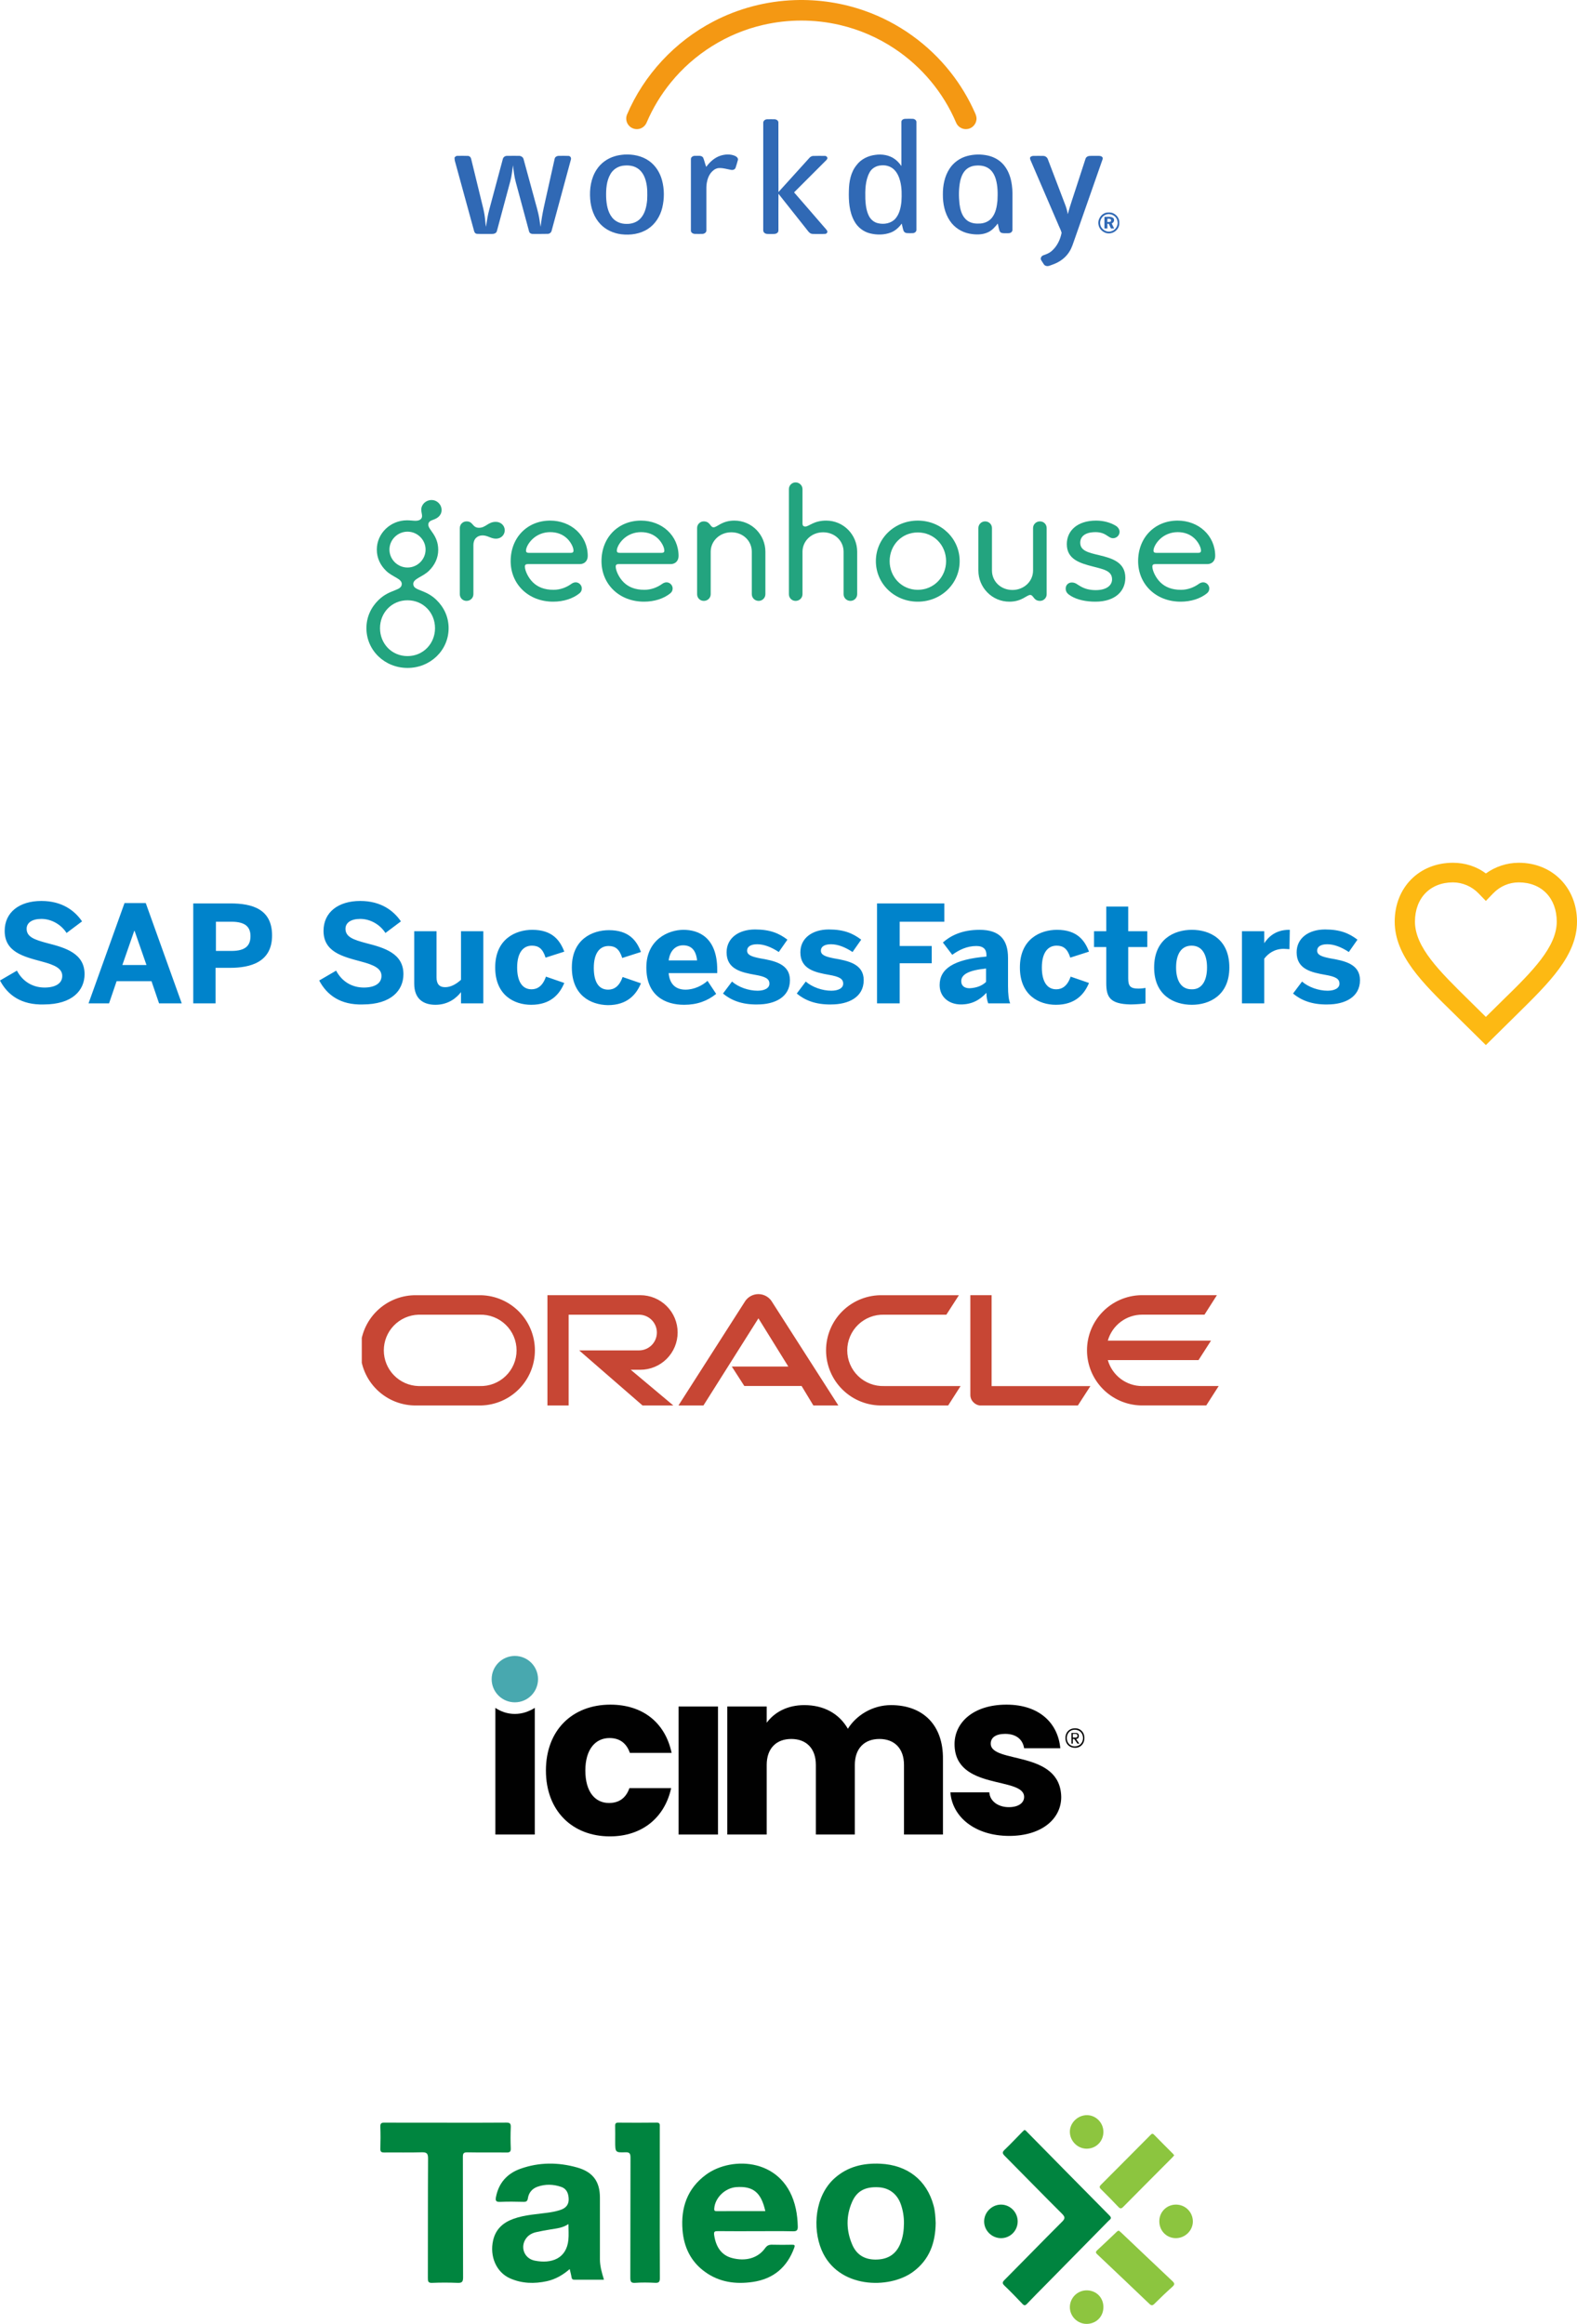 <svg width="340" height="501" viewBox="0 0 340 501" fill="none" xmlns="http://www.w3.org/2000/svg">
<path d="M96.129 457.626C100.467 457.626 104.805 457.648 109.143 457.607C109.939 457.599 110.155 457.816 110.122 458.606C110.057 460.116 110.057 461.633 110.122 463.143C110.155 463.92 109.874 464.062 109.168 464.053C106.369 464.013 103.57 464.07 100.772 464.017C99.976 464.002 99.793 464.224 99.797 465.008C99.827 473.662 99.797 482.319 99.841 490.974C99.846 491.965 99.566 492.195 98.634 492.157C96.818 492.083 94.993 492.081 93.179 492.157C92.305 492.195 92.246 491.827 92.249 491.118C92.27 482.533 92.24 473.948 92.288 465.363C92.295 464.258 92.013 463.975 90.93 464.007C88.238 464.089 85.542 464.017 82.848 464.047C82.227 464.053 81.985 463.903 82.004 463.232C82.05 461.65 82.059 460.064 82.002 458.482C81.975 457.751 82.243 457.607 82.903 457.612C87.31 457.635 91.719 457.624 96.127 457.624L96.129 457.626Z" fill="#00853F"/>
<path d="M220.816 459.215C221.13 459.204 221.236 459.415 221.375 459.556C227.32 465.589 233.254 471.634 239.217 477.648C239.822 478.257 239.315 478.47 239.006 478.784C234.584 483.284 230.155 487.777 225.73 492.275C224.287 493.74 222.832 495.193 221.412 496.681C221.04 497.071 220.82 497.09 220.441 496.69C219.168 495.351 217.883 494.02 216.549 492.745C216.024 492.243 216.127 491.977 216.584 491.515C220.708 487.36 224.793 483.164 228.934 479.024C229.613 478.348 229.723 478.008 228.974 477.264C224.822 473.135 220.746 468.931 216.615 464.779C216.115 464.275 216.038 463.997 216.586 463.474C217.871 462.247 219.087 460.948 220.333 459.679C220.501 459.508 220.679 459.35 220.816 459.217V459.215Z" fill="#00843F"/>
<path d="M142.246 474.925C142.246 480.308 142.225 485.691 142.268 491.072C142.276 491.978 142.029 492.187 141.235 492.147C139.802 492.075 138.363 492.052 136.934 492.153C136.015 492.219 135.895 491.851 135.897 490.979C135.927 482.394 135.903 473.81 135.934 465.227C135.938 464.306 135.778 463.968 134.843 464.002C132.638 464.082 132.636 464.025 132.636 461.622C132.636 460.532 132.659 459.44 132.626 458.351C132.61 457.808 132.767 457.609 133.283 457.614C136.054 457.633 138.826 457.645 141.597 457.607C142.342 457.597 142.246 458.07 142.246 458.564C142.244 464.017 142.246 469.47 142.246 474.923V474.925Z" fill="#00843F"/>
<path d="M241.257 480.911C241.41 481.044 241.6 481.196 241.772 481.359C245.434 484.832 249.086 488.313 252.763 491.774C253.231 492.215 253.338 492.483 252.799 492.966C251.459 494.166 250.163 495.413 248.886 496.676C248.465 497.092 248.218 497.078 247.794 496.672C244.1 493.134 240.385 489.616 236.671 486.099C236.354 485.8 236.056 485.578 236.541 485.135C237.946 483.852 239.308 482.525 240.689 481.22C240.836 481.08 240.966 480.905 241.259 480.915L241.257 480.911Z" fill="#8CC53F"/>
<path d="M253.161 464.651C253.023 464.813 252.906 464.971 252.771 465.107C249.231 468.666 245.682 472.215 242.155 475.786C241.742 476.204 241.494 476.181 241.106 475.772C239.878 474.477 238.631 473.197 237.357 471.949C236.951 471.551 237.043 471.334 237.393 470.983C240.942 467.435 244.478 463.872 248.013 460.309C248.274 460.047 248.462 459.854 248.819 460.22C250.157 461.597 251.522 462.946 252.876 464.31C252.969 464.403 253.048 464.513 253.161 464.651Z" fill="#8CC53F"/>
<path d="M237.893 459.628C237.882 461.671 236.279 463.253 234.243 463.232C232.305 463.211 230.682 461.569 230.661 459.613C230.642 457.663 232.356 455.989 234.362 456C236.304 456.011 237.901 457.652 237.893 459.628Z" fill="#8DC53F"/>
<path d="M215.813 482.518C213.833 482.509 212.194 480.895 212.179 478.938C212.162 476.947 213.856 475.264 215.858 475.286C217.825 475.307 219.421 476.947 219.411 478.932C219.4 480.929 217.798 482.526 215.813 482.518Z" fill="#00853F"/>
<path d="M234.253 500.998C232.281 500.998 230.642 499.339 230.661 497.368C230.68 495.377 232.3 493.768 234.285 493.768C236.335 493.768 237.878 495.3 237.893 497.344C237.908 499.432 236.345 501 234.255 501L234.253 500.998Z" fill="#8DC53F"/>
<path d="M249.946 478.827C249.976 476.815 251.58 475.258 253.593 475.286C255.594 475.316 257.17 476.914 257.178 478.918C257.185 480.9 255.463 482.558 253.443 482.517C251.441 482.476 249.918 480.867 249.948 478.825L249.946 478.827Z" fill="#8CC53F"/>
<path d="M129.343 486.99C129.351 485.454 129.343 483.916 129.343 482.379C129.343 479.51 129.345 476.641 129.343 473.771C129.339 470.325 127.842 468.248 124.445 467.286C120.353 466.127 116.223 466.123 112.201 467.559C109.308 468.59 107.504 470.651 106.925 473.671C106.776 474.446 106.946 474.737 107.832 474.698C109.507 474.624 111.189 474.647 112.866 474.692C113.486 474.708 113.721 474.524 113.811 473.929C113.996 472.721 114.72 471.845 115.885 471.431C117.584 470.828 119.333 470.885 121.016 471.476C122.234 471.903 122.583 472.965 122.608 474.124C122.631 475.24 122.053 475.98 120.989 476.372C120.233 476.649 119.456 476.817 118.661 476.942C115.982 477.362 113.234 477.426 110.651 478.37C108.417 479.186 106.874 480.601 106.324 482.96C105.518 486.424 107.002 489.886 109.984 491.193C112.528 492.308 115.195 492.386 117.882 491.8C119.738 491.396 121.346 490.471 122.826 489.187C122.981 489.855 123.141 490.413 123.229 490.979C123.292 491.371 123.485 491.476 123.859 491.476C125.95 491.465 128.039 491.472 130.214 491.472C129.744 489.948 129.332 488.506 129.341 486.99H129.343ZM122.543 482.892C122.131 486.92 118.919 488.091 115.285 487.363C112.973 486.9 112.058 484.338 113.488 482.486C114.013 481.807 114.756 481.415 115.583 481.227C116.633 480.987 117.697 480.8 118.759 480.626C120.025 480.419 121.317 480.312 122.557 479.481C122.557 480.732 122.65 481.821 122.541 482.892H122.543Z" fill="#00843F"/>
<path d="M154.814 481.003C157.487 481.034 160.16 481.016 162.833 481.016C165.506 481.016 168.251 480.976 170.958 481.038C171.832 481.059 172.018 480.77 171.999 479.99C171.967 478.713 171.851 477.456 171.583 476.208C169.243 465.23 157.834 464.679 152.192 468.848C148.138 471.843 146.77 476.001 147.15 480.765C147.439 484.397 148.89 487.537 151.983 489.777C155.085 492.024 158.606 492.497 162.301 491.958C166.775 491.303 169.704 488.775 171.226 484.62C171.448 484.015 171.308 483.922 170.73 483.932C169.324 483.957 167.915 483.969 166.509 483.928C165.825 483.907 165.394 484.068 164.962 484.67C163.406 486.84 160.747 487.58 157.798 486.793C155.621 486.212 154.363 484.511 153.976 481.873C153.854 481.044 154.132 480.997 154.817 481.005L154.814 481.003ZM153.997 476.065C154.183 473.787 156.339 471.696 158.716 471.518C162.363 471.247 164.1 472.644 165.002 476.689C161.455 476.689 157.975 476.681 154.498 476.698C153.974 476.7 153.964 476.474 153.997 476.063V476.065Z" fill="#00843F"/>
<path d="M201.282 475.486C199.801 470.021 195.683 466.751 189.811 466.47C186.123 466.294 182.726 467.087 179.912 469.617C175.685 473.417 175.139 480.32 177.125 485.054C180.643 493.441 191.696 493.536 196.808 489.807C200.408 487.181 201.684 483.498 201.732 479.246C201.675 477.998 201.619 476.727 201.282 475.488V475.486ZM194.129 483.672C193.227 485.884 191.585 487.02 189.148 487.126C186.62 487.237 184.754 486.24 183.766 483.97C182.431 480.897 182.363 477.739 183.732 474.654C184.777 472.305 186.603 471.387 189.449 471.55C191.732 471.682 193.465 473.017 194.238 475.269C194.689 476.58 194.906 477.936 194.893 479.322C194.874 480.812 194.695 482.273 194.127 483.67L194.129 483.672Z" fill="#00843F"/>
<g clip-path="url(#clip0_1051_125)">
<path d="M157.758 294.616H169.964L163.517 284.216L151.664 303H146.274L160.689 280.464C161.004 280.014 161.421 279.646 161.907 279.391C162.393 279.136 162.933 279 163.482 278.997C164.031 278.993 164.573 279.12 165.063 279.369C165.552 279.617 165.975 279.979 166.296 280.424L180.751 303H175.361L172.823 298.8H160.473L157.782 294.616M213.787 298.8V279.224H209.206V300.728C209.205 301.027 209.265 301.323 209.382 301.598C209.499 301.873 209.671 302.121 209.887 302.328C210.103 302.55 210.363 302.725 210.649 302.845C210.935 302.965 211.242 303.025 211.552 303.024H232.375L235.09 298.824H213.763M138.049 295.304C140.184 295.304 142.231 294.457 143.74 292.949C145.25 291.441 146.098 289.396 146.098 287.264C146.098 285.132 145.25 283.087 143.74 281.579C142.231 280.071 140.184 279.224 138.049 279.224H118.027V303H122.6V283.432H137.769C138.79 283.432 139.77 283.837 140.493 284.559C141.215 285.281 141.621 286.259 141.621 287.28C141.621 288.301 141.215 289.279 140.493 290.001C139.77 290.723 138.79 291.128 137.769 291.128H124.867L138.53 303H145.169L135.991 295.304H138.049ZM89.901 303H103.732C106.834 302.92 109.781 301.632 111.947 299.412C114.112 297.192 115.324 294.216 115.324 291.116C115.324 288.017 114.112 285.04 111.947 282.82C109.781 280.6 106.834 279.312 103.732 279.232H89.901C88.313 279.191 86.732 279.468 85.253 280.047C83.773 280.625 82.425 281.494 81.287 282.602C80.149 283.709 79.245 285.033 78.627 286.496C78.01 287.958 77.691 289.529 77.691 291.116C77.691 292.703 78.01 294.274 78.627 295.736C79.245 297.199 80.149 298.523 81.287 299.63C82.425 300.738 83.773 301.607 85.253 302.186C86.732 302.764 88.313 303.041 89.901 303ZM103.42 298.816H90.205C88.206 298.752 86.31 297.913 84.919 296.477C83.527 295.042 82.749 293.122 82.749 291.124C82.749 289.126 83.527 287.206 84.919 285.771C86.31 284.335 88.206 283.496 90.205 283.432H103.42C104.452 283.399 105.48 283.573 106.443 283.945C107.407 284.316 108.285 284.878 109.027 285.595C109.769 286.313 110.359 287.172 110.762 288.122C111.165 289.071 111.372 290.092 111.372 291.124C111.372 292.156 111.165 293.177 110.762 294.126C110.359 295.076 109.769 295.935 109.027 296.653C108.285 297.37 107.407 297.932 106.443 298.303C105.48 298.675 104.452 298.849 103.42 298.816ZM190.306 303H204.425L207.1 298.816H190.618C189.586 298.849 188.557 298.675 187.594 298.303C186.631 297.932 185.752 297.37 185.01 296.653C184.268 295.935 183.678 295.076 183.276 294.126C182.873 293.177 182.665 292.156 182.665 291.124C182.665 290.092 182.873 289.071 183.276 288.122C183.678 287.172 184.268 286.313 185.01 285.595C185.752 284.878 186.631 284.316 187.594 283.945C188.557 283.573 189.586 283.399 190.618 283.432H204.032L206.739 279.232H190.306C188.717 279.191 187.137 279.468 185.657 280.047C184.178 280.625 182.829 281.494 181.691 282.602C180.554 283.709 179.649 285.033 179.032 286.496C178.414 287.958 178.096 289.529 178.096 291.116C178.096 292.703 178.414 294.274 179.032 295.736C179.649 297.199 180.554 298.523 181.691 299.63C182.829 300.738 184.178 301.607 185.657 302.186C187.137 302.764 188.717 303.041 190.306 303ZM246.262 298.816C244.584 298.817 242.952 298.27 241.613 297.259C240.275 296.248 239.303 294.829 238.846 293.216H258.403L261.094 289.024H238.846C239.302 287.411 240.273 285.99 241.612 284.979C242.951 283.968 244.584 283.422 246.262 283.424H259.685L262.367 279.224H245.95C242.848 279.304 239.9 280.592 237.735 282.812C235.569 285.032 234.357 288.009 234.357 291.108C234.357 294.208 235.569 297.184 237.735 299.404C239.9 301.624 242.848 302.912 245.95 302.992H260.069L262.752 298.808H246.254" fill="#C74634"/>
</g>
<path d="M111 367C113.761 367 116 364.761 116 362C116 359.239 113.761 357 111 357C108.239 357 106 359.239 106 362C106 364.761 108.239 367 111 367Z" fill="#48A8AF"/>
<path d="M131.4 374.7C133.7 374.7 135.1 375.9 135.8 377.9H144.8C143.4 371.3 138.5 367.5 131.6 367.5C123.4 367.5 117.7 373 117.7 381.7C117.7 390.4 123.4 395.9 131.5 395.9C138.4 395.9 143.3 391.9 144.7 385.5H135.7C135 387.5 133.6 388.7 131.3 388.7C128.3 388.7 126.2 386.3 126.2 381.7C126.2 377.1 128.4 374.7 131.4 374.7Z" fill="#010101"/>
<path d="M213.6 375.9C213.6 374.6 214.7 373.8 216.7 373.8C219.1 373.8 220.5 375 220.8 376.9H228.6C228.1 371.5 224.1 367.5 217 367.5C209.8 367.5 205.8 371.4 205.8 376C205.8 386.1 220.8 382.9 220.8 387.4C220.8 388.6 219.7 389.6 217.5 389.6C215.2 389.6 213.4 388.3 213.3 386.4H204.9C205.3 391.7 210.2 395.8 217.6 395.8C224.5 395.8 228.8 392.2 228.8 387.4C228.6 377.2 213.6 380.3 213.6 375.9Z" fill="#010101"/>
<path d="M111 369.5C109.4 369.5 108 369 106.8 368.2V395.5H115.3V368.2C114 369 112.6 369.5 111 369.5Z" fill="#010101"/>
<path d="M154.8 367.9H146.3V395.5H154.8V367.9Z" fill="#010101"/>
<path d="M192.1 367.6C188.1 367.6 184.6 369.8 182.8 372.7C180.9 369.4 177.6 367.6 173.4 367.6C169.8 367.6 167 369.1 165.3 371.4V367.9H156.8V395.5H165.3V380.5C165.3 376.9 167.4 374.9 170.6 374.9C173.8 374.9 175.9 376.9 175.9 380.5V395.5H184.3V380.5C184.3 376.9 186.4 374.9 189.6 374.9C192.8 374.9 194.9 376.9 194.9 380.5V395.5H203.3V379.3C203.4 371.9 199 367.6 192.1 367.6Z" fill="#010101"/>
<path d="M229.7 374.7C229.7 373.5 230.5 372.6 231.8 372.6C233 372.6 233.8 373.5 233.8 374.7C233.8 375.9 233 376.8 231.8 376.8C230.5 376.8 229.7 375.9 229.7 374.7ZM230 374.7C230 375.7 230.7 376.5 231.7 376.5C232.8 376.5 233.5 375.7 233.5 374.7C233.5 373.7 232.8 372.9 231.7 372.9C230.7 372.9 230 373.7 230 374.7ZM232 374.9L232.7 375.9H232.3L231.6 374.9H231.3V375.9H231V373.6H231.9C232.4 373.6 232.6 373.8 232.6 374.3C232.6 374.6 232.4 374.9 232 374.9ZM231.3 373.9V374.6H231.9C232.2 374.6 232.3 374.5 232.3 374.2C232.3 373.9 232.1 373.8 231.9 373.8H231.3V373.9Z" fill="#010101"/>
<g clip-path="url(#clip1_1051_125)">
<path d="M94.48 118.553C94.48 120.301 93.721 121.847 92.48 123.057C91.101 124.402 89.102 124.738 89.102 125.881C89.102 127.427 91.653 126.956 94.101 129.342C95.721 130.922 96.721 133.006 96.721 135.426C96.721 140.199 92.79 143.997 87.86 143.997C82.93 143.997 79 140.202 79 135.429C79 133.009 80 130.926 81.62 129.346C84.068 126.959 86.619 127.43 86.619 125.884C86.619 124.741 84.62 124.405 83.241 123.061C81.999 121.851 81.241 120.305 81.241 118.49C81.241 114.994 84.171 112.171 87.757 112.171C88.447 112.171 89.067 112.272 89.584 112.272C90.515 112.272 90.998 111.868 90.998 111.23C90.998 110.86 90.825 110.389 90.825 109.885C90.825 108.742 91.825 107.801 93.032 107.801C94.239 107.801 95.204 108.776 95.204 109.952C95.204 111.196 94.204 111.767 93.446 112.036C92.825 112.238 92.342 112.507 92.342 113.112C92.342 114.255 94.48 115.364 94.48 118.557V118.553ZM93.79 135.429C93.79 132.102 91.274 129.413 87.86 129.413C84.447 129.413 81.93 132.102 81.93 135.429C81.93 138.757 84.447 141.446 87.86 141.446C91.274 141.446 93.79 138.723 93.79 135.429ZM91.756 118.486C91.756 116.369 89.998 114.621 87.86 114.621C85.723 114.621 83.965 116.369 83.965 118.486C83.965 120.604 85.723 122.351 87.86 122.351C89.998 122.351 91.756 120.604 91.756 118.486Z" fill="#23A47F"/>
<path d="M106.891 112.504C107.995 112.504 108.822 113.31 108.822 114.319C108.822 115.327 108.029 116.133 106.926 116.133C105.823 116.133 105.168 115.428 104.03 115.428C102.892 115.428 102.065 116.201 102.065 117.512V128.099C102.065 128.906 101.41 129.544 100.582 129.544C99.755 129.544 99.134 128.906 99.134 128.099V113.848C99.134 113.041 99.789 112.403 100.582 112.403C102.065 112.403 101.789 113.781 103.271 113.781C104.754 113.781 105.202 112.504 106.891 112.504Z" fill="#23A47F"/>
<path d="M110.098 120.973C110.098 115.898 113.683 112.235 118.613 112.235C123.13 112.235 126.715 115.461 126.715 119.864C126.715 120.906 126.026 121.612 125.026 121.612H113.821C113.338 121.612 113.166 121.78 113.166 122.15C113.166 122.99 113.856 124.536 114.89 125.544C115.924 126.553 117.338 127.158 119.337 127.158C120.82 127.158 122.13 126.62 123.13 125.914C123.44 125.679 123.785 125.544 124.129 125.544C124.853 125.544 125.44 126.183 125.44 126.855C125.44 127.259 125.302 127.595 124.957 127.897C123.509 129.074 121.475 129.712 119.268 129.712C113.925 129.712 110.098 125.948 110.098 120.973ZM122.302 116.133C121.337 115.192 120.096 114.722 118.613 114.722C117.131 114.722 115.752 115.293 114.752 116.268C113.959 117.041 113.407 118.049 113.407 118.721C113.407 119.058 113.614 119.192 114.062 119.192H123.026C123.44 119.192 123.647 119.058 123.647 118.721C123.647 117.915 122.992 116.806 122.302 116.133Z" fill="#23A47F"/>
<path d="M129.68 120.973C129.68 115.898 133.266 112.235 138.196 112.235C142.712 112.235 146.298 115.461 146.298 119.864C146.298 120.906 145.608 121.612 144.608 121.612H133.404C132.921 121.612 132.749 121.78 132.749 122.15C132.749 122.99 133.438 124.536 134.472 125.544C135.507 126.553 136.92 127.158 138.92 127.158C140.402 127.158 141.712 126.62 142.712 125.914C143.022 125.679 143.367 125.544 143.712 125.544C144.436 125.544 145.022 126.183 145.022 126.855C145.022 127.259 144.884 127.595 144.539 127.897C143.091 129.074 141.057 129.712 138.851 129.712C133.507 129.712 129.68 125.948 129.68 120.973ZM141.885 116.133C140.919 115.192 139.678 114.722 138.196 114.722C136.713 114.722 135.334 115.293 134.334 116.268C133.542 117.041 132.99 118.049 132.99 118.721C132.99 119.058 133.197 119.192 133.645 119.192H142.609C143.022 119.192 143.229 119.058 143.229 118.721C143.229 117.915 142.574 116.806 141.885 116.133Z" fill="#23A47F"/>
<path d="M163.57 129.544C162.743 129.544 162.088 128.905 162.088 128.099V118.957C162.088 116.57 160.157 114.755 157.675 114.755C155.193 114.755 153.227 116.604 153.227 118.957V128.099C153.227 128.905 152.572 129.544 151.745 129.544C150.917 129.544 150.297 128.905 150.297 128.099V113.814C150.297 113.041 150.952 112.403 151.71 112.403C153.158 112.403 153.089 113.68 153.848 113.68C154.606 113.68 155.641 112.235 158.33 112.235C162.088 112.235 165.018 115.293 165.018 118.957V128.099C165.018 128.905 164.363 129.544 163.57 129.544Z" fill="#23A47F"/>
<path d="M183.36 129.544C182.532 129.544 181.877 128.905 181.877 128.099V118.957C181.877 116.57 179.947 114.755 177.464 114.755C174.982 114.755 173.017 116.604 173.017 118.957V128.099C173.017 128.905 172.362 129.544 171.534 129.544C170.707 129.544 170.086 128.905 170.086 128.099V105.445C170.086 104.639 170.741 104 171.534 104C172.327 104 173.017 104.639 173.017 105.445V112.873C173.017 113.277 173.189 113.512 173.637 113.512C174.396 113.512 175.43 112.235 178.119 112.235C181.877 112.235 184.808 115.293 184.808 118.957V128.099C184.808 128.905 184.153 129.544 183.36 129.544Z" fill="#23A47F"/>
<path d="M188.838 120.973C188.838 116.1 192.837 112.235 197.871 112.235C202.904 112.235 206.903 116.1 206.903 120.973C206.903 125.847 202.904 129.712 197.871 129.712C192.837 129.712 188.838 125.847 188.838 120.973ZM203.976 120.973C203.976 117.579 201.391 114.789 197.874 114.789C194.358 114.789 191.806 117.579 191.806 120.973C191.806 124.368 194.392 127.158 197.874 127.158C201.356 127.158 203.976 124.368 203.976 120.973Z" fill="#23A47F"/>
<path d="M212.385 112.403C213.212 112.403 213.867 113.041 213.867 113.848V122.99C213.867 125.376 215.798 127.191 218.28 127.191C220.763 127.191 222.728 125.343 222.728 122.99V113.848C222.728 113.041 223.383 112.403 224.21 112.403C225.038 112.403 225.658 113.041 225.658 113.848V128.132C225.658 128.906 225.003 129.544 224.245 129.544C222.797 129.544 222.866 128.267 222.107 128.267C221.349 128.267 220.315 129.712 217.625 129.712C213.867 129.712 210.937 126.654 210.937 122.99V113.848C210.937 113.041 211.592 112.403 212.385 112.403Z" fill="#23A47F"/>
<path d="M230.864 128.469C230.209 128.065 229.761 127.662 229.761 126.889C229.761 126.116 230.347 125.578 231.071 125.578C231.933 125.578 232.312 126.082 233.036 126.452C233.933 126.956 234.967 127.225 236.243 127.225C238.587 127.225 239.759 126.183 239.759 124.906C239.759 123.091 238.036 122.755 235.691 122.15C232.795 121.41 230.003 120.57 230.003 117.31C230.003 114.419 232.278 112.235 236.312 112.235C237.898 112.235 239.38 112.638 240.552 113.344C240.966 113.579 241.38 114.083 241.38 114.655C241.38 115.394 240.759 116.033 239.966 116.033C239.449 116.033 239.035 115.697 238.518 115.36C238.001 115.024 237.243 114.722 236.208 114.722C233.898 114.722 232.899 115.697 232.899 117.007C232.899 118.721 234.588 119.125 237.001 119.696C239.828 120.368 242.621 121.242 242.621 124.57C242.621 127.46 240.414 129.712 236.174 129.712C234.105 129.712 232.244 129.309 230.864 128.469Z" fill="#23A47F"/>
<path d="M245.379 120.973C245.379 115.898 248.964 112.235 253.895 112.235C258.411 112.235 261.996 115.461 261.996 119.864C261.996 120.906 261.307 121.612 260.307 121.612H249.102C248.62 121.612 248.447 121.78 248.447 122.15C248.447 122.99 249.137 124.536 250.171 125.544C251.205 126.553 252.619 127.158 254.619 127.158C256.101 127.158 257.411 126.62 258.411 125.914C258.721 125.679 259.066 125.544 259.411 125.544C260.135 125.544 260.721 126.183 260.721 126.855C260.721 127.259 260.583 127.595 260.238 127.897C258.79 129.074 256.756 129.712 254.55 129.712C249.206 129.712 245.379 125.948 245.379 120.973ZM257.587 116.133C256.622 115.192 255.38 114.722 253.898 114.722C252.416 114.722 251.036 115.293 250.037 116.268C249.244 117.041 248.692 118.049 248.692 118.721C248.692 119.058 248.899 119.192 249.347 119.192H258.311C258.725 119.192 258.932 119.058 258.932 118.721C258.932 117.915 258.276 116.806 257.587 116.133Z" fill="#23A47F"/>
</g>
<path d="M171.328 0.025C176.454 -0.152 181.613 0.619 186.447 2.335C193.72 4.888 200.22 9.566 204.976 15.627C207.069 18.286 208.821 21.208 210.194 24.3C210.438 24.815 210.625 25.393 210.495 25.967C210.335 26.929 209.492 27.725 208.521 27.821C207.514 27.968 206.472 27.34 206.113 26.39C203.382 19.963 198.721 14.381 192.907 10.517C189.312 8.115 185.281 6.366 181.07 5.386C175.639 4.116 169.921 4.116 164.489 5.383C156.734 7.169 149.632 11.617 144.624 17.799C142.5 20.403 140.746 23.307 139.425 26.395C139.139 27.113 138.481 27.676 137.714 27.802C136.975 27.945 136.17 27.689 135.654 27.139C135.046 26.529 134.847 25.556 135.161 24.756C138.799 16.155 145.535 8.929 153.817 4.628C159.212 1.805 165.246 0.23 171.328 0.025Z" fill="#F49813"/>
<path d="M164.555 26.508C164.524 26.061 164.947 25.727 165.366 25.716C165.91 25.702 166.456 25.706 167.001 25.714C167.38 25.727 167.822 25.98 167.821 26.405C167.84 31.403 167.809 36.403 167.838 41.403C169.863 39.152 171.905 36.912 173.937 34.667C174.338 34.272 174.654 33.674 175.276 33.623C176.115 33.588 176.956 33.609 177.796 33.61C178.119 33.581 178.481 33.878 178.367 34.223C178.234 34.49 177.991 34.673 177.792 34.884C175.594 37.08 173.389 39.268 171.202 41.473C173.314 43.884 175.397 46.32 177.499 48.739C177.77 49.084 178.108 49.376 178.335 49.756C178.501 50.052 178.226 50.413 177.908 50.427C177.21 50.467 176.51 50.427 175.81 50.444C175.446 50.436 175.053 50.489 174.722 50.301C174.374 50.102 174.162 49.744 173.913 49.444C171.885 46.89 169.871 44.327 167.836 41.777C167.815 44.291 167.83 46.804 167.828 49.316C167.82 49.606 167.88 49.955 167.627 50.167C167.225 50.555 166.627 50.419 166.125 50.444C165.68 50.429 165.159 50.526 164.797 50.198C164.596 50.041 164.543 49.773 164.551 49.535C164.557 41.859 164.549 34.183 164.555 26.508Z" fill="#3069B5"/>
<path d="M155.318 33.568C156.334 33.241 157.481 33.179 158.476 33.61C158.826 33.774 159.232 34.124 159.074 34.555C158.914 35.096 158.778 35.644 158.588 36.176C158.447 36.558 158.005 36.699 157.632 36.625C156.793 36.481 155.969 36.204 155.109 36.232C154.509 36.218 153.956 36.54 153.545 36.957C152.883 37.605 152.54 38.511 152.386 39.409C152.264 40.059 152.299 40.722 152.293 41.378C152.293 44.136 152.294 46.895 152.293 49.652C152.332 50.105 151.863 50.413 151.453 50.429C150.891 50.437 150.33 50.444 149.769 50.425C149.363 50.403 148.906 50.107 148.959 49.65C148.956 44.544 148.953 39.44 148.96 34.334C148.925 33.826 149.488 33.55 149.929 33.598C150.483 33.634 151.238 33.426 151.599 33.983C151.872 34.629 152.002 35.327 152.258 35.978C153.03 34.919 154.054 33.985 155.318 33.568Z" fill="#3069B5"/>
<path d="M98 33.958C98.156 33.779 98.339 33.585 98.599 33.603C99.362 33.596 100.126 33.579 100.888 33.614C101.275 33.626 101.542 33.966 101.598 34.325C102.348 37.374 103.084 40.427 103.83 43.477C104.049 44.418 104.316 45.35 104.459 46.309C104.606 47.169 104.635 48.042 104.775 48.905C104.968 47.674 105.14 46.436 105.472 45.233C106.448 41.594 107.423 37.955 108.4 34.316C108.476 33.901 108.867 33.606 109.281 33.606C110.13 33.585 110.981 33.599 111.829 33.599C112.285 33.578 112.772 33.844 112.881 34.31C113.61 36.964 114.33 39.622 115.056 42.277C115.497 43.997 116.074 45.688 116.323 47.453C116.392 47.939 116.459 48.426 116.56 48.908C116.833 46.136 117.547 43.439 118.134 40.724C118.618 38.564 119.091 36.402 119.581 34.242C119.653 33.808 120.113 33.589 120.517 33.602C121.203 33.598 121.891 33.578 122.576 33.613C122.983 33.625 123.217 34.075 123.074 34.438C121.696 39.52 120.324 44.605 118.946 49.687C118.873 50.094 118.517 50.412 118.102 50.419C117.038 50.454 115.972 50.427 114.908 50.433C114.527 50.456 114.124 50.252 114.056 49.851C113.104 46.356 112.171 42.855 111.227 39.358C110.886 38.141 110.748 36.88 110.604 35.628C110.429 36.743 110.342 37.875 110.046 38.97C109.08 42.571 108.108 46.173 107.14 49.775C107.031 50.359 106.364 50.475 105.868 50.437C104.879 50.419 103.89 50.46 102.902 50.419C102.549 50.42 102.278 50.146 102.215 49.813C100.826 44.752 99.442 39.687 98.053 34.627C98.004 34.406 98.011 34.18 98 33.958Z" fill="#3069B5"/>
<path d="M222.759 33.613C223.481 33.601 224.206 33.598 224.928 33.613C225.368 33.619 225.781 33.92 225.919 34.34C227.167 37.599 228.405 40.865 229.651 44.126C229.911 44.788 230.093 45.478 230.21 46.179C230.725 44.245 231.41 42.362 232.012 40.453C232.682 38.389 233.353 36.324 234.026 34.26C234.126 33.9 234.468 33.655 234.832 33.625C235.422 33.581 236.015 33.619 236.606 33.603C236.952 33.607 237.363 33.567 237.626 33.844C237.797 33.989 237.76 34.229 237.689 34.416C235.696 40.102 233.709 45.79 231.718 51.477C231.372 52.425 231.106 53.416 230.549 54.268C229.75 55.566 228.455 56.5 227.032 57.006C226.535 57.16 226.022 57.501 225.487 57.31C225.107 57.213 224.962 56.818 224.759 56.528C224.614 56.265 224.345 56.022 224.401 55.694C224.427 55.369 224.688 55.105 224.994 55.018C225.595 54.811 226.205 54.583 226.691 54.159C227.872 53.16 228.603 51.681 228.881 50.177C228.692 49.509 228.344 48.895 228.09 48.248C226.19 43.831 224.289 39.412 222.384 34.996C222.269 34.707 222.1 34.432 222.067 34.118C222.072 33.774 222.467 33.623 222.759 33.613Z" fill="#3069B5"/>
<path d="M134.135 35.749C133.098 35.942 132.153 36.587 131.626 37.507C130.747 38.998 130.645 40.797 130.685 42.487C130.748 44.018 130.994 45.651 131.97 46.888C132.698 47.819 133.895 48.286 135.059 48.268C136.178 48.304 137.35 47.925 138.109 47.074C139.078 46.014 139.389 44.543 139.523 43.156C139.581 41.794 139.609 40.407 139.256 39.077C138.975 37.954 138.381 36.83 137.354 36.225C136.399 35.638 135.218 35.584 134.135 35.749ZM134.573 33.325C136.449 33.21 138.415 33.599 139.963 34.711C141.348 35.696 142.289 37.215 142.728 38.843C143.251 40.786 143.249 42.861 142.775 44.815C142.329 46.616 141.285 48.314 139.711 49.337C138.028 50.454 135.915 50.744 133.94 50.506C132.258 50.299 130.619 49.561 129.447 48.321C128.071 46.879 127.387 44.892 127.245 42.928C127.072 40.75 127.405 38.445 128.617 36.585C129.513 35.185 130.938 34.157 132.528 33.687C133.191 33.48 133.882 33.384 134.573 33.325Z" fill="#3069B5"/>
<path d="M189.914 35.661C188.886 35.727 187.893 36.319 187.434 37.258C186.537 38.994 186.519 41.014 186.564 42.924C186.635 44.171 186.771 45.459 187.352 46.585C187.745 47.344 188.459 47.943 189.303 48.126C190.595 48.437 192.115 48.174 193.033 47.153C193.918 46.146 194.209 44.777 194.345 43.481C194.438 42.003 194.444 40.495 194.077 39.049C193.825 38.082 193.399 37.117 192.633 36.445C191.898 35.798 190.875 35.549 189.914 35.661ZM194.34 26.294C194.317 25.902 194.717 25.652 195.065 25.622C195.622 25.592 196.181 25.606 196.739 25.612C197.165 25.608 197.641 25.925 197.579 26.397C197.579 34.109 197.581 41.819 197.578 49.53C197.607 49.928 197.215 50.237 196.847 50.261C196.403 50.285 195.958 50.285 195.516 50.254C195.204 50.234 194.902 50.035 194.795 49.736C194.629 49.235 194.542 48.714 194.415 48.205C193.799 49.04 193.005 49.779 192.018 50.146C190.611 50.664 189.045 50.672 187.599 50.319C186.147 49.97 184.881 48.972 184.18 47.658C183.08 45.652 182.95 43.292 183.019 41.054C183.058 39.142 183.423 37.125 184.668 35.608C185.608 34.322 187.147 33.584 188.702 33.391C190.15 33.179 191.719 33.422 192.917 34.299C193.484 34.698 193.937 35.233 194.342 35.791C194.331 32.627 194.333 29.46 194.34 26.294Z" fill="#3069B5"/>
<path d="M209.913 35.757C209.397 35.862 208.897 36.069 208.48 36.393C207.646 37.042 207.231 38.074 207.01 39.076C206.688 40.666 206.693 42.308 206.859 43.916C207.015 45.097 207.311 46.358 208.178 47.232C208.883 47.972 209.947 48.244 210.942 48.195C212.013 48.234 213.127 47.835 213.817 46.994C214.68 45.95 214.924 44.561 215.05 43.253C215.13 41.714 215.131 40.139 214.699 38.645C214.426 37.715 213.926 36.789 213.084 36.259C212.155 35.65 210.981 35.594 209.913 35.757ZM208.48 33.645C209.965 33.234 211.555 33.21 213.056 33.553C214.45 33.876 215.755 34.659 216.612 35.818C217.518 37.006 217.975 38.479 218.166 39.947C218.331 41.079 218.283 42.225 218.285 43.366C218.285 45.424 218.285 47.483 218.279 49.54C218.302 49.791 218.143 50.013 217.939 50.144C217.593 50.356 217.165 50.262 216.78 50.286C216.348 50.283 215.779 50.321 215.544 49.871C215.315 49.343 215.267 48.753 215.12 48.197C214.54 48.902 213.94 49.629 213.102 50.035C211.824 50.667 210.33 50.63 208.963 50.363C207.29 50.033 205.749 49.043 204.803 47.618C203.676 45.958 203.268 43.909 203.283 41.929C203.269 39.998 203.647 38.002 204.72 36.369C205.579 35.034 206.956 34.067 208.48 33.645Z" fill="#3069B5"/>
<path d="M238.399 46.29C237.549 46.602 237.015 47.582 237.231 48.466C237.453 49.505 238.661 50.214 239.669 49.83C240.598 49.546 241.184 48.486 240.896 47.551C240.643 46.5 239.395 45.879 238.399 46.29ZM238.516 45.846C239.02 45.767 239.568 45.761 240.035 45.994C240.831 46.356 241.404 47.211 241.317 48.1C241.384 49.16 240.492 50.108 239.474 50.279C238.328 50.523 237.094 49.692 236.861 48.549C236.559 47.398 237.359 46.103 238.516 45.846Z" fill="#3069B5"/>
<path d="M238.753 47.138C238.752 47.379 238.75 47.62 238.753 47.862C238.964 47.849 239.181 47.862 239.39 47.804C239.586 47.723 239.566 47.474 239.513 47.307C239.31 47.109 239.009 47.161 238.753 47.138ZM238.116 46.746C238.725 46.781 239.408 46.609 239.957 46.949C240.399 47.281 240.185 48.003 239.685 48.157C239.829 48.538 240.03 48.892 240.213 49.255C239.982 49.259 239.755 49.263 239.529 49.267C239.365 48.931 239.204 48.591 239.047 48.252C238.947 48.25 238.85 48.248 238.753 48.247C238.752 48.586 238.752 48.924 238.752 49.263C238.536 49.26 238.325 49.257 238.113 49.256C238.115 48.419 238.112 47.582 238.116 46.746Z" fill="#3069B5"/>
<path d="M0 211.384L3.647 209.259C4.888 211.612 7.061 212.902 9.621 212.902C11.871 212.902 13.423 212.067 13.423 210.398C13.423 208.804 11.871 208.045 9.001 207.287C5.043 206.224 1.009 205.238 1.009 200.685C1.009 196.663 4.19 194.235 8.923 194.235C13.423 194.235 16.139 196.36 17.69 198.636L14.354 201.14C13.19 199.319 11.095 198.105 8.923 198.105C6.906 198.105 5.742 198.94 5.742 200.23C5.742 201.975 7.371 202.582 10.242 203.341C14.121 204.327 18.233 205.541 18.233 210.018C18.233 213.509 15.595 216.544 9.466 216.544C4.578 216.696 1.629 214.495 0 211.384ZM19.087 216.316L26.846 194.69H31.424L39.183 216.316H34.295L32.665 211.536H25.139L23.51 216.316H19.087ZM26.381 208.045H31.579L29.018 200.685H28.941L26.381 208.045ZM41.666 216.316V194.766H49.657C54.39 194.766 58.658 195.98 58.658 201.671C58.658 207.438 54.002 208.652 49.58 208.652H46.476V216.316H41.666ZM46.554 205.01H49.89C52.916 205.01 54.002 203.872 54.002 201.823C54.002 199.85 52.916 198.712 49.89 198.712H46.554V205.01ZM68.822 211.384L72.469 209.259C73.71 211.612 75.883 212.902 78.443 212.902C80.693 212.902 82.245 212.067 82.245 210.398C82.245 208.804 80.693 208.045 77.822 207.287C73.865 206.224 69.753 205.238 69.753 200.685C69.753 196.663 72.934 194.235 77.667 194.235C82.168 194.235 84.883 196.36 86.435 198.636L83.099 201.14C81.935 199.319 79.84 198.105 77.667 198.105C75.65 198.105 74.486 198.94 74.486 200.23C74.486 201.975 76.115 202.582 78.986 203.341C82.866 204.327 86.978 205.541 86.978 210.018C86.978 213.509 84.34 216.544 78.21 216.544C73.4 216.696 70.451 214.495 68.822 211.384ZM89.306 212.067V200.761H94.116V210.701C94.116 212.067 94.659 212.826 95.978 212.826C97.22 212.826 98.383 212.143 99.392 211.232V200.761H104.203V216.316H99.392V213.888C98.461 215.102 96.677 216.62 93.883 216.62C91.245 216.62 89.306 215.33 89.306 212.067ZM106.763 208.577C106.763 202.354 111.263 200.457 114.755 200.457C119.1 200.457 120.729 202.734 121.66 205.162L117.626 206.452C117.005 204.479 116.074 203.872 114.677 203.872C112.738 203.872 111.496 205.465 111.496 208.576C111.496 211.308 112.427 213.281 114.6 213.281C115.841 213.281 117.005 212.598 117.703 210.549L121.66 211.915C120.652 214.343 118.712 216.62 114.522 216.62C110.875 216.62 106.763 214.571 106.763 208.577ZM123.29 208.577C123.29 202.43 127.79 200.533 131.282 200.533C135.549 200.533 137.256 202.734 138.187 205.238L134.152 206.528C133.532 204.555 132.601 203.948 131.204 203.948C129.264 203.948 128.023 205.541 128.023 208.652C128.023 211.384 128.876 213.357 131.126 213.357C132.368 213.357 133.532 212.674 134.23 210.625L138.187 211.991C137.178 214.419 135.239 216.696 131.049 216.696C127.324 216.62 123.29 214.571 123.29 208.577ZM139.351 208.577C139.351 202.582 144.084 200.457 147.343 200.457C150.601 200.457 154.636 202.051 154.636 209.108V209.791H144.161C144.394 212.371 145.868 213.357 147.808 213.357C149.67 213.357 151.455 212.446 152.541 211.46L154.403 214.268C152.541 215.785 150.291 216.62 147.498 216.62C143.308 216.62 139.351 214.571 139.351 208.577ZM150.291 207.059C150.058 204.858 149.049 203.796 147.265 203.796C145.791 203.796 144.472 204.783 144.161 207.059H150.291ZM155.877 214.192L157.817 211.612C159.214 212.826 161.386 213.585 163.326 213.585C164.8 213.585 165.886 213.054 165.886 212.067C165.886 211.005 165.033 210.549 162.86 210.17C159.834 209.639 156.653 208.956 156.653 205.314C156.653 202.202 159.291 200.381 162.783 200.381C166.042 200.381 167.981 201.216 169.766 202.582L167.904 205.238C166.274 204.175 164.722 203.568 163.248 203.568C161.852 203.568 161.076 204.099 161.076 204.934C161.076 205.845 161.929 206.224 163.869 206.604C166.973 207.135 170.309 207.818 170.309 211.308C170.309 215.026 166.973 216.544 163.326 216.544C159.834 216.62 157.507 215.558 155.877 214.192ZM171.783 214.192L173.723 211.612C175.12 212.826 177.292 213.585 179.232 213.585C180.706 213.585 181.792 213.054 181.792 212.067C181.792 211.005 180.939 210.549 178.766 210.17C175.74 209.639 172.559 208.956 172.559 205.314C172.559 202.202 175.197 200.381 178.689 200.381C181.947 200.381 183.887 201.216 185.672 202.582L183.81 205.238C182.18 204.175 180.628 203.568 179.154 203.568C177.758 203.568 176.982 204.099 176.982 204.934C176.982 205.845 177.835 206.224 179.775 206.604C182.878 207.135 186.215 207.818 186.215 211.308C186.215 215.026 182.878 216.544 179.232 216.544C175.74 216.62 173.413 215.558 171.783 214.192ZM189.086 216.316V194.766H203.595V198.712H193.974V203.948H200.879V207.666H193.974V216.317L189.086 216.316ZM202.586 212.371C202.586 208.804 205.69 206.831 212.673 206.224V205.845C212.673 204.706 212.052 203.948 210.5 203.948C208.483 203.948 206.776 204.782 205.302 205.845L203.285 203.189C204.836 201.823 207.242 200.457 211.199 200.457C215.544 200.457 217.328 202.582 217.328 206.528V212.522C217.328 214.419 217.483 215.558 217.794 216.316H213.061C212.828 215.709 212.673 214.95 212.673 214.04C211.199 215.633 209.492 216.544 207.164 216.544C204.604 216.544 202.586 214.951 202.586 212.371ZM212.595 211.688V208.804C208.793 209.184 207.242 210.094 207.242 211.536C207.242 212.522 207.94 213.054 209.026 213.054C210.656 212.978 211.819 212.446 212.595 211.688ZM219.889 208.577C219.889 202.354 224.389 200.457 227.88 200.457C232.226 200.457 233.855 202.734 234.786 205.162L230.751 206.452C230.131 204.479 229.199 203.872 227.803 203.872C225.863 203.872 224.622 205.465 224.622 208.576C224.622 211.308 225.553 213.281 227.725 213.281C228.967 213.281 230.13 212.598 230.829 210.549L234.786 211.915C233.777 214.343 231.837 216.62 227.648 216.62C224.001 216.62 219.889 214.571 219.889 208.577ZM238.51 211.915V204.175H235.872V200.761H238.51V195.449H243.243V200.761H247.355V204.175H243.243V210.929C243.243 212.598 243.709 213.129 245.416 213.129C245.959 213.129 246.657 213.054 246.967 212.978V216.317C246.579 216.392 244.872 216.544 243.786 216.544C239.208 216.468 238.51 214.875 238.51 211.915ZM248.83 208.577C248.83 202.506 253.097 200.457 256.977 200.457C260.778 200.457 265.046 202.43 265.046 208.577C265.046 214.571 260.778 216.62 256.977 216.62C253.097 216.62 248.83 214.571 248.83 208.577ZM260.235 208.577C260.235 205.996 259.304 203.872 256.899 203.872C254.649 203.872 253.563 205.769 253.563 208.577C253.563 211.157 254.494 213.281 256.899 213.281C259.149 213.357 260.235 211.384 260.235 208.577ZM267.761 216.316V200.761H272.572V203.341C273.426 202.051 274.977 200.457 277.926 200.457H278.081L278.003 204.631C277.848 204.631 277.072 204.555 276.762 204.555C274.822 204.555 273.425 205.541 272.572 206.679V216.316L267.761 216.316ZM278.779 214.192L280.719 211.612C282.115 212.826 284.288 213.585 286.228 213.585C287.702 213.585 288.788 213.054 288.788 212.067C288.788 211.005 287.935 210.549 285.762 210.17C282.736 209.639 279.555 208.956 279.555 205.314C279.555 202.202 282.193 200.381 285.685 200.381C288.943 200.381 290.883 201.216 292.668 202.582L290.806 205.238C289.176 204.175 287.624 203.568 286.15 203.568C284.754 203.568 283.978 204.099 283.978 204.934C283.978 205.845 284.831 206.224 286.771 206.604C289.874 207.135 293.211 207.818 293.211 211.308C293.211 215.026 289.874 216.544 286.228 216.544C282.736 216.62 280.409 215.558 278.779 214.192Z" fill="#0083CB"/>
<path d="M320.349 225.306L313.564 218.614C306.624 211.845 300.697 205.999 300.697 198.692C300.697 191.307 306 186 313.252 186C315.826 186 318.321 186.769 320.349 188.308C322.376 186.846 324.872 186 327.445 186C334.697 186 340 191.384 340 198.692C340 205.999 333.995 211.845 327.133 218.614L320.349 225.306ZM313.252 190.231C308.339 190.231 305.064 193.615 305.064 198.692C305.064 204.23 310.445 209.461 316.606 215.537L320.349 219.23L324.092 215.537C330.33 209.461 335.633 204.153 335.633 198.692C335.633 193.615 332.358 190.231 327.445 190.231C325.339 190.231 323.39 191.077 321.908 192.615L320.349 194.23L318.789 192.615C317.307 191.077 315.28 190.231 313.252 190.231Z" fill="#FDB913"/>
<defs>
<clipPath id="clip0_1051_125">
<rect width="185" height="24" fill="white" transform="translate(78 279)"/>
</clipPath>
<clipPath id="clip1_1051_125">
<rect width="183" height="40" fill="white" transform="translate(79 104)"/>
</clipPath>
</defs>
</svg>
